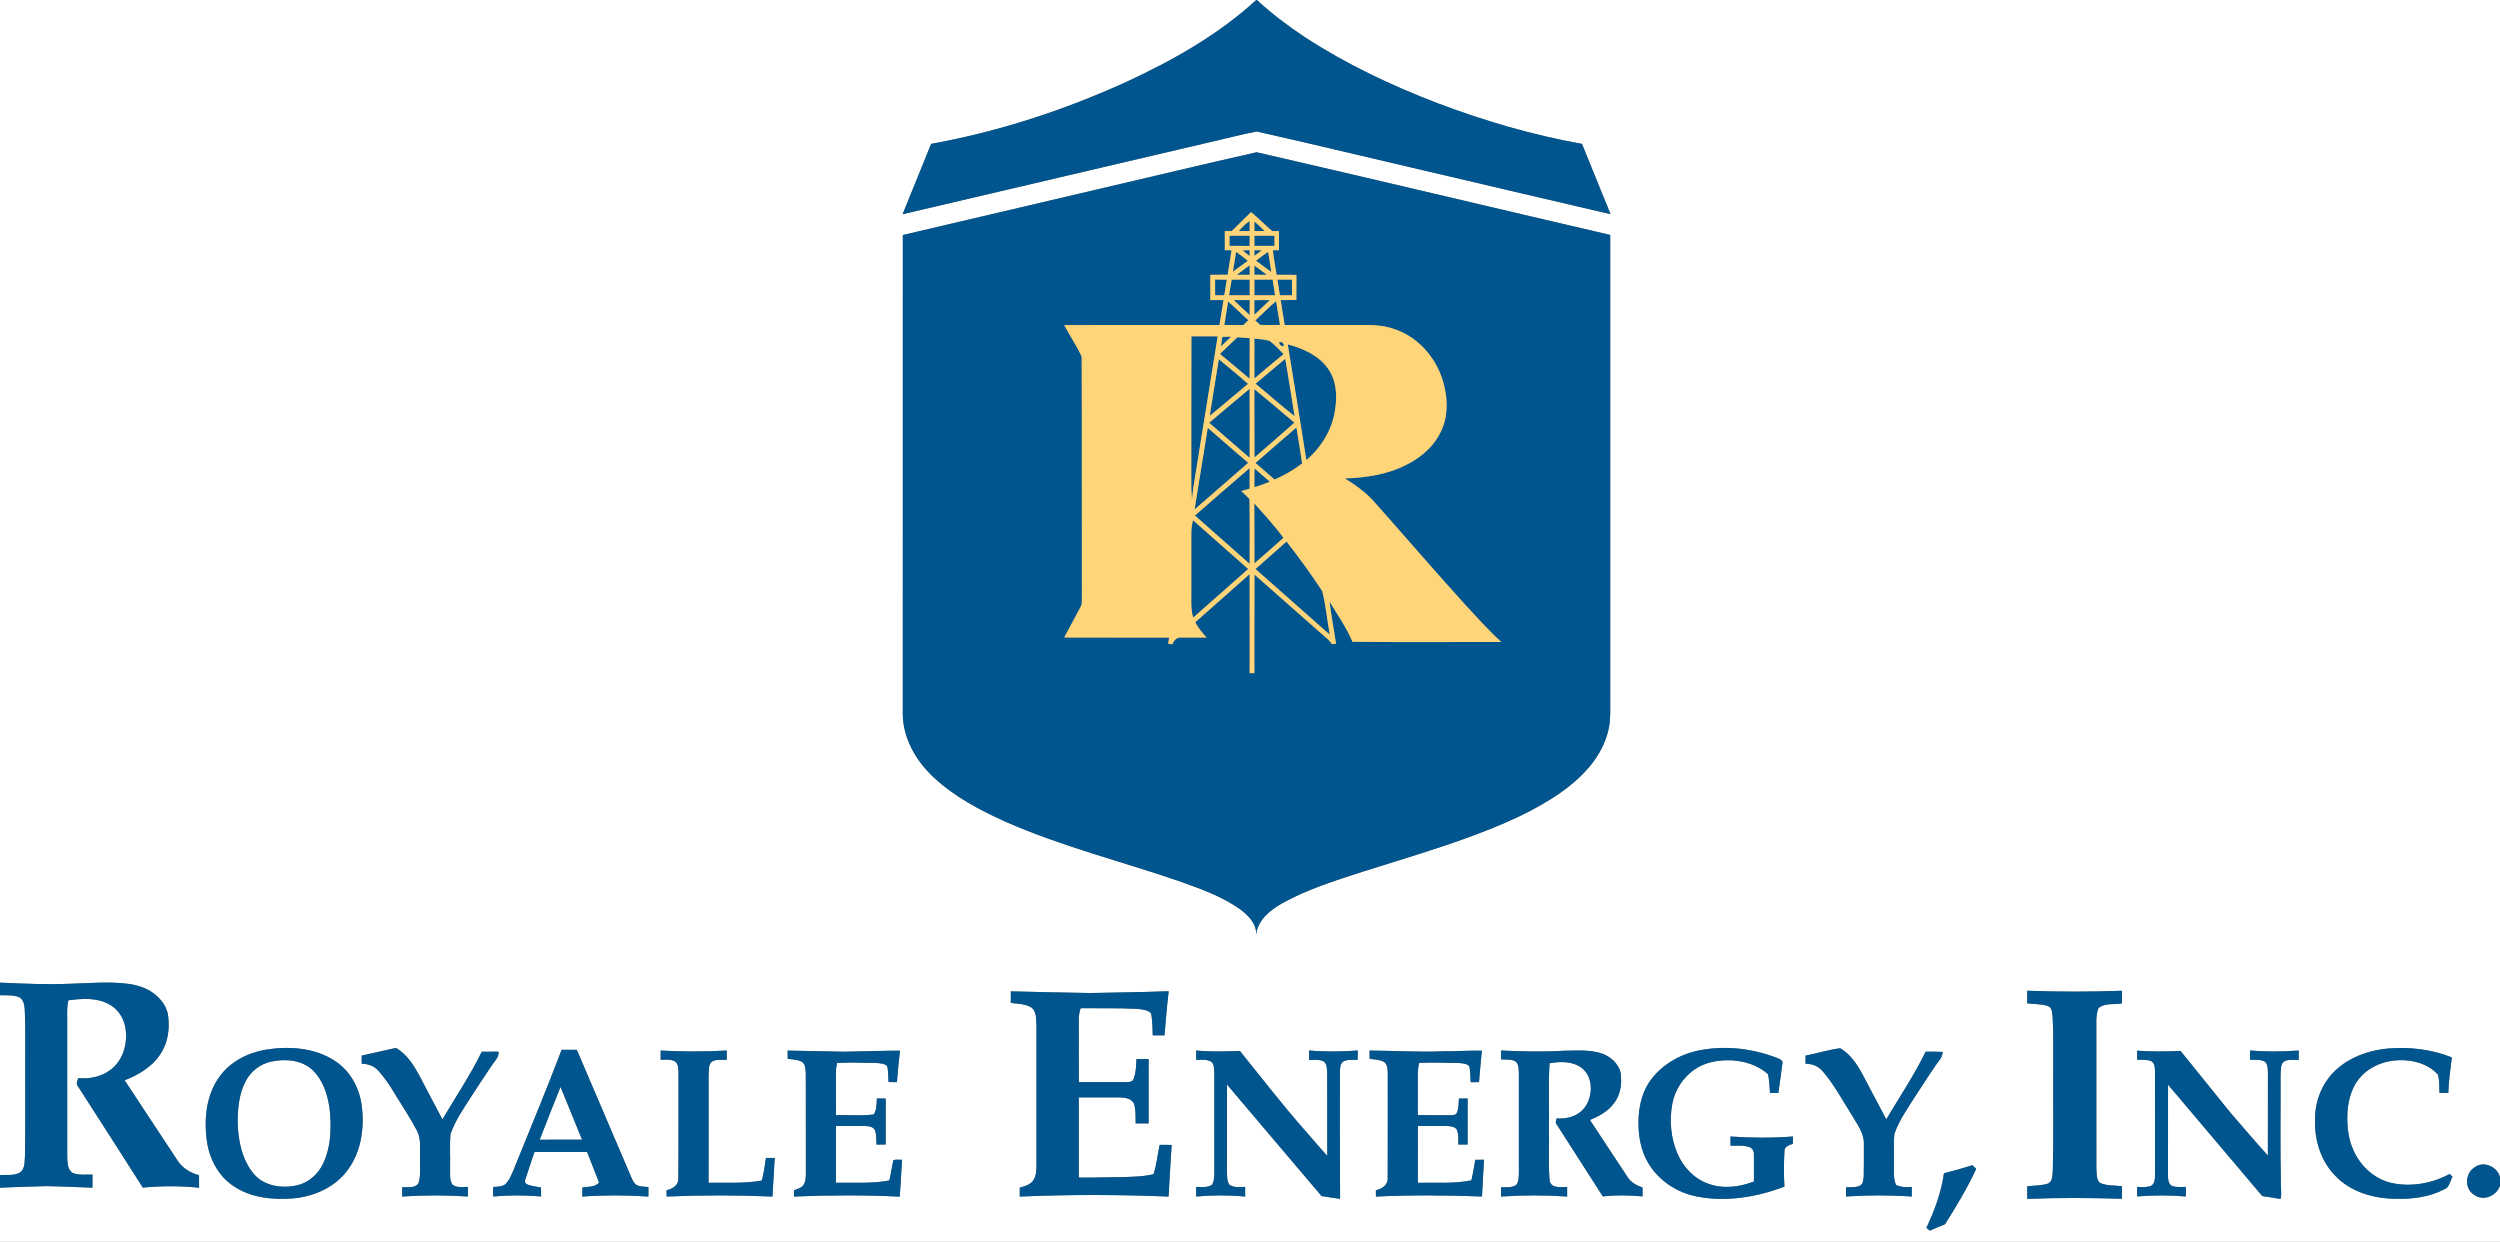 <?xml version="1.0" encoding="UTF-8" ?>
<!DOCTYPE svg PUBLIC "-//W3C//DTD SVG 1.1//EN" "http://www.w3.org/Graphics/SVG/1.1/DTD/svg11.dtd">
<svg width="1683pt" height="836pt" viewBox="0 0 1683 836" version="1.1" xmlns="http://www.w3.org/2000/svg">
<rect x="0" y="0" width="1683" height="836" fill="#808080" stroke="none"/>
<g id="#ffffffff">
<path fill="#ffffff" opacity="1.00" d=" M 0.00 0.00 L 845.70 0.00 C 820.11 23.48 789.48 40.68 758.13 55.21 C 716.25 74.25 672.14 88.65 626.84 96.86 C 620.43 112.63 613.99 128.40 607.64 144.20 C 676.13 128.20 744.60 112.09 813.08 96.03 C 824.07 93.60 834.97 90.60 846.03 88.52 C 880.45 96.20 914.75 104.59 949.13 112.54 C 994.17 123.08 1039.18 133.72 1084.22 144.19 C 1077.82 128.40 1071.43 112.61 1064.97 96.85 C 1031.70 90.93 999.15 81.36 967.57 69.40 C 936.43 57.45 906.06 43.11 878.11 24.80 C 866.84 17.36 856.07 9.14 846.11 0.00 L 1683.00 0.00 L 1683.00 792.53 C 1681.24 785.33 1671.93 781.23 1665.83 785.90 C 1659.42 789.89 1658.97 800.31 1665.57 804.33 C 1671.70 808.92 1680.78 805.15 1683.00 798.12 L 1683.00 836.00 L 0.00 836.00 L 0.00 799.55 C 10.34 799.18 20.67 798.67 31.01 798.50 C 41.43 798.62 51.83 799.22 62.24 799.55 C 62.25 796.61 62.26 793.68 62.25 790.75 C 57.91 790.59 53.33 791.35 49.19 789.73 C 45.32 787.71 45.49 782.76 45.26 779.00 C 45.23 748.01 45.27 717.01 45.24 686.01 C 45.20 681.80 45.06 677.55 45.99 673.41 C 55.22 672.19 65.36 671.38 73.74 676.28 C 80.47 679.89 84.45 687.39 84.78 694.90 C 85.56 704.35 82.08 714.55 74.27 720.30 C 68.15 724.95 60.20 726.43 52.67 725.81 C 52.15 727.64 50.92 729.75 52.57 731.42 C 67.08 754.12 81.72 776.75 96.16 799.51 C 108.76 798.26 121.42 798.29 134.02 799.58 C 134.01 796.76 134.00 793.95 133.99 791.15 C 128.26 789.68 122.92 786.37 119.60 781.41 C 107.70 763.36 95.81 745.29 83.90 727.24 C 93.87 723.44 103.61 717.40 109.02 707.92 C 113.24 700.78 114.21 692.17 113.19 684.06 C 112.52 677.74 108.33 672.38 103.38 668.68 C 98.37 664.94 92.22 663.11 86.10 662.29 C 73.09 660.64 59.99 661.94 46.95 662.27 C 31.30 662.95 15.64 662.18 0.00 661.51 L 0.00 0.00 M 738.94 127.44 C 695.22 137.70 651.49 147.95 607.78 158.22 C 607.72 265.82 607.75 373.43 607.76 481.03 C 608.01 497.41 616.85 512.42 628.60 523.35 C 642.53 536.36 659.59 545.39 676.85 553.15 C 714.37 569.69 754.27 579.70 792.99 592.90 C 807.67 598.18 822.76 603.32 835.49 612.59 C 840.66 616.61 846.12 622.17 845.59 629.27 C 846.73 619.36 855.01 612.68 863.13 608.11 C 880.04 598.66 898.64 592.90 916.98 586.94 C 941.23 579.24 965.68 572.10 989.57 563.33 C 1010.78 555.50 1031.86 546.62 1050.51 533.67 C 1064.47 523.86 1077.35 510.82 1082.09 493.99 C 1084.67 485.88 1083.90 477.30 1084.00 468.93 C 1084.00 365.34 1084.00 261.75 1084.00 158.17 C 1004.64 139.71 925.37 120.79 845.98 102.50 C 810.24 110.50 774.63 119.19 738.94 127.44 M 1364.75 666.96 C 1364.74 669.79 1364.74 672.61 1364.72 675.45 C 1369.47 676.11 1374.43 675.71 1379.00 677.39 C 1381.41 678.52 1381.48 681.59 1381.79 683.88 C 1382.51 695.25 1382.17 706.65 1382.25 718.04 C 1382.09 741.36 1382.60 764.69 1381.94 788.00 C 1381.60 790.99 1382.01 795.26 1378.74 796.77 C 1374.24 798.27 1369.39 798.03 1364.73 798.59 C 1364.73 801.42 1364.74 804.25 1364.76 807.09 C 1386.00 806.21 1407.27 806.40 1428.52 807.00 C 1428.49 804.18 1428.49 801.37 1428.51 798.56 C 1423.55 797.91 1418.25 798.46 1413.63 796.30 C 1411.15 794.00 1411.58 790.18 1411.27 787.10 C 1411.23 756.42 1411.27 725.74 1411.25 695.06 C 1411.43 689.59 1410.57 683.81 1412.73 678.64 C 1416.99 675.00 1423.34 676.49 1428.52 675.45 C 1428.50 672.61 1428.49 669.79 1428.48 666.97 C 1407.25 667.75 1385.97 667.76 1364.75 666.96 M 680.48 667.37 C 680.49 669.96 680.49 672.57 680.48 675.17 C 685.23 675.85 690.45 675.67 694.59 678.42 C 697.84 681.24 697.49 686.01 697.74 689.94 C 697.76 721.98 697.74 754.01 697.75 786.05 C 697.67 789.41 697.17 793.15 694.73 795.67 C 692.56 797.95 689.38 798.67 686.48 799.53 C 686.48 801.52 686.49 803.52 686.51 805.53 C 719.88 804.09 753.31 804.18 786.67 805.52 C 787.44 793.94 787.91 782.33 788.79 770.76 C 786.08 770.74 783.38 770.74 780.69 770.72 C 779.24 777.28 778.65 784.04 776.55 790.46 C 769.49 792.19 762.19 792.16 754.98 792.47 C 745.40 792.42 735.83 792.95 726.25 792.73 C 726.25 774.74 726.25 756.74 726.25 738.75 C 735.52 738.78 744.79 738.71 754.06 738.77 C 757.56 738.87 762.13 739.56 763.51 743.35 C 764.73 747.52 764.43 751.94 764.52 756.25 C 767.43 756.24 770.34 756.24 773.26 756.25 C 773.23 741.82 773.25 727.40 773.26 712.97 C 770.52 712.98 767.79 712.98 765.07 712.98 C 764.90 717.41 764.74 721.95 763.24 726.17 C 762.60 728.41 759.90 728.50 758.00 728.50 C 747.43 728.49 736.86 728.48 726.29 728.50 C 726.20 716.98 726.27 705.47 726.25 693.95 C 726.35 688.86 725.65 683.61 727.52 678.73 C 736.67 678.82 745.83 678.66 754.99 678.81 C 760.62 679.18 766.41 678.62 771.89 680.27 C 773.19 680.75 774.89 681.52 775.09 683.09 C 775.80 687.68 775.93 692.35 776.04 697.00 C 778.66 697.00 781.29 697.00 783.93 697.00 C 784.81 687.09 785.59 677.18 786.76 667.30 C 769.17 667.92 751.57 668.15 733.98 668.51 C 716.14 668.22 698.31 667.83 680.48 667.37 M 178.52 706.72 C 166.34 708.85 154.48 715.05 147.36 725.40 C 138.94 737.38 137.33 752.85 139.10 767.05 C 140.58 778.96 146.25 790.77 156.24 797.80 C 168.23 806.44 183.74 807.95 198.06 806.68 C 212.02 805.30 226.04 798.91 234.33 787.27 C 243.36 774.91 245.46 758.73 243.45 743.87 C 241.83 732.15 235.65 720.85 225.62 714.31 C 211.89 705.22 194.37 704.06 178.52 706.72 M 243.47 710.64 C 243.48 712.45 243.49 714.27 243.51 716.10 C 247.55 716.18 251.71 717.48 254.48 720.57 C 258.63 725.18 262.21 730.29 265.36 735.63 C 270.52 744.16 276.13 752.43 280.75 761.26 C 283.75 767.06 282.50 773.74 282.75 779.99 C 282.49 785.52 283.52 791.29 281.69 796.63 C 279.31 800.13 274.36 798.98 270.75 799.27 C 270.75 801.34 270.75 803.41 270.74 805.50 C 285.48 804.49 300.27 804.51 315.01 805.49 C 315.00 803.32 314.99 801.16 314.99 799.01 C 311.51 799.05 307.41 799.80 304.51 797.42 C 302.39 794.05 303.16 789.81 302.99 786.04 C 303.21 778.45 302.58 770.82 303.32 763.27 C 306.44 754.46 311.80 746.68 316.81 738.86 C 321.59 731.60 326.23 724.25 331.16 717.10 C 333.01 714.24 336.05 711.72 335.61 707.98 C 331.84 707.98 328.08 707.98 324.32 708.03 C 316.61 723.84 306.75 738.45 297.83 753.58 C 292.75 744.11 287.84 734.55 282.83 725.05 C 279.33 718.57 275.50 711.99 269.53 707.46 C 268.22 706.59 266.89 705.01 265.14 705.77 C 257.91 707.34 250.71 709.07 243.47 710.64 M 1146.04 706.73 C 1132.46 708.91 1119.40 715.94 1111.21 727.15 C 1104.53 736.28 1102.62 747.99 1103.08 759.06 C 1103.47 768.39 1105.81 777.86 1111.27 785.56 C 1118.44 795.98 1129.95 803.05 1142.29 805.49 C 1162.07 809.37 1182.59 805.91 1201.28 798.87 C 1200.81 790.89 1200.86 782.87 1201.29 774.89 C 1201.16 771.77 1204.59 770.81 1206.97 770.07 C 1206.98 768.39 1206.99 766.73 1207.03 765.08 C 1193.02 766.17 1178.99 766.10 1164.98 765.10 C 1164.97 767.14 1164.97 769.19 1164.99 771.26 C 1169.25 771.33 1173.69 770.81 1177.80 772.26 C 1179.73 772.97 1180.83 774.94 1180.72 776.97 C 1180.80 783.12 1180.73 789.27 1180.72 795.42 C 1171.01 799.14 1160.00 800.56 1150.05 796.89 C 1140.56 793.66 1133.22 785.78 1129.31 776.71 C 1124.78 766.19 1123.69 754.28 1125.80 743.06 C 1127.47 733.97 1132.83 725.64 1140.34 720.28 C 1147.41 715.16 1156.42 713.56 1164.99 713.75 C 1174.07 714.20 1183.41 716.93 1190.25 723.17 C 1191.13 727.31 1191.30 731.55 1191.54 735.77 C 1193.41 735.75 1195.29 735.74 1197.19 735.75 C 1198.10 729.17 1199.09 722.60 1199.90 716.01 C 1200.43 714.34 1198.81 713.26 1197.54 712.72 C 1181.33 706.16 1163.34 703.75 1146.04 706.73 M 1215.48 710.65 C 1215.48 712.46 1215.49 714.28 1215.52 716.11 C 1219.81 716.10 1224.14 717.73 1226.94 721.07 C 1234.86 730.12 1240.34 740.91 1246.85 750.95 C 1250.21 756.91 1254.93 762.79 1254.76 770.00 C 1254.71 777.26 1254.85 784.52 1254.67 791.78 C 1254.42 794.05 1254.40 796.93 1252.14 798.20 C 1249.22 799.57 1245.87 799.16 1242.75 799.27 C 1242.74 801.33 1242.73 803.39 1242.74 805.47 C 1257.48 804.53 1272.27 804.46 1287.02 805.51 C 1286.99 803.33 1286.99 801.17 1286.99 799.02 C 1283.41 799.27 1279.63 799.39 1276.37 797.65 C 1274.15 792.39 1275.25 786.56 1275.00 781.03 C 1275.20 775.03 1274.54 768.98 1275.39 763.03 C 1278.62 754.05 1284.16 746.17 1289.26 738.17 C 1293.89 731.15 1298.37 724.03 1303.15 717.11 C 1305.02 714.30 1307.86 711.80 1307.75 708.15 C 1303.94 707.91 1300.13 707.98 1296.34 708.01 C 1288.63 723.81 1278.80 738.44 1269.84 753.55 C 1264.27 743.28 1259.04 732.84 1253.48 722.57 C 1249.84 716.04 1245.45 709.50 1238.84 705.67 C 1230.98 706.73 1223.28 709.08 1215.48 710.65 M 1567.68 725.60 C 1561.24 733.93 1558.16 744.57 1558.47 755.04 C 1558.27 768.15 1562.61 781.67 1571.80 791.22 C 1582.22 802.45 1598.04 806.95 1612.98 807.02 C 1624.11 807.33 1635.60 805.83 1645.58 800.60 C 1649.04 799.28 1649.35 795.05 1651.03 792.21 C 1650.56 791.73 1649.62 790.78 1649.15 790.30 C 1637.25 796.71 1623.06 799.32 1609.78 796.32 C 1598.46 793.72 1589.12 785.05 1584.43 774.59 C 1580.33 765.68 1579.64 755.60 1580.54 745.95 C 1581.52 737.99 1584.19 729.85 1590.01 724.09 C 1597.92 715.94 1609.88 712.68 1620.99 713.97 C 1628.55 714.70 1636.26 717.71 1641.32 723.57 C 1642.24 727.55 1642.13 731.70 1642.29 735.77 C 1644.24 735.75 1646.20 735.74 1648.19 735.73 C 1648.45 727.72 1649.57 719.77 1650.57 711.83 C 1636.85 706.35 1621.72 704.59 1607.05 705.92 C 1592.18 707.39 1577.03 713.52 1567.68 725.60 M 378.08 706.73 C 367.73 734.16 356.35 761.19 345.40 788.38 C 343.93 791.72 342.51 795.36 339.57 797.69 C 337.24 798.91 334.54 798.90 331.99 799.11 C 331.99 801.23 331.99 803.35 331.99 805.48 C 342.73 804.49 353.52 804.56 364.27 805.43 C 364.25 803.41 364.23 801.39 364.22 799.39 C 361.25 798.88 358.23 798.57 355.38 797.55 C 354.15 797.08 352.73 795.82 353.52 794.41 C 355.52 788.08 357.72 781.81 359.81 775.50 C 371.62 775.50 383.43 775.50 395.24 775.50 C 397.92 782.36 400.62 789.22 403.30 796.09 C 400.55 799.36 395.88 798.77 392.08 799.41 C 392.03 801.44 392.00 803.47 391.99 805.52 C 406.80 804.47 421.68 804.50 436.50 805.51 C 436.50 803.37 436.50 801.24 436.51 799.11 C 433.78 798.83 430.84 799.03 428.37 797.67 C 426.76 796.50 425.91 794.63 425.12 792.88 C 412.91 764.14 400.59 735.44 388.31 706.72 C 384.90 706.75 381.49 706.75 378.08 706.73 M 530.24 707.27 C 530.24 709.10 530.25 710.95 530.26 712.80 C 533.34 713.19 536.56 713.28 539.44 714.58 C 542.49 716.16 542.22 720.07 542.47 723.00 C 542.55 745.34 542.46 767.67 542.51 790.01 C 542.40 792.84 542.52 796.18 540.36 798.35 C 538.83 800.01 536.49 800.46 534.47 801.26 C 534.48 802.66 534.50 804.08 534.53 805.51 C 558.22 804.50 581.97 804.44 605.66 805.57 C 606.41 797.31 606.64 789.01 607.26 780.74 C 605.34 780.93 603.09 780.27 601.38 781.13 C 600.37 785.63 599.84 790.23 598.67 794.70 C 586.84 796.95 574.71 796.02 562.74 796.24 C 562.76 783.50 562.78 770.75 562.73 758.01 C 569.17 758.02 575.60 757.96 582.03 758.01 C 584.60 758.10 588.04 758.33 589.16 761.12 C 590.07 764.16 589.86 767.40 590.07 770.55 C 592.13 770.51 594.19 770.49 596.26 770.47 C 596.24 760.15 596.25 749.84 596.26 739.53 C 594.27 739.50 592.30 739.48 590.32 739.47 C 590.02 743.06 590.38 747.18 588.15 750.24 C 579.80 751.42 571.20 750.42 562.76 750.74 C 562.75 741.16 562.77 731.58 562.74 722.00 C 562.68 719.81 563.10 717.65 563.54 715.53 C 568.39 715.59 573.23 715.03 578.07 715.41 C 583.39 715.74 588.78 715.05 594.05 716.10 C 595.37 716.42 597.12 716.88 597.45 718.44 C 598.03 721.74 597.94 725.12 598.15 728.46 C 600.03 728.47 601.91 728.48 603.80 728.48 C 604.44 721.41 604.99 714.33 605.85 707.29 C 593.24 707.33 580.64 707.87 568.03 708.02 C 555.43 707.85 542.84 707.37 530.24 707.27 M 805.25 707.19 C 805.24 709.29 805.24 711.39 805.25 713.50 C 808.59 713.60 812.26 712.95 815.32 714.68 C 817.53 716.38 817.24 719.53 817.48 722.03 C 817.52 744.67 817.49 767.31 817.50 789.95 C 817.31 792.56 817.50 795.54 815.75 797.70 C 812.63 799.65 808.72 799.12 805.23 799.01 C 805.24 801.16 805.24 803.32 805.27 805.49 C 816.24 804.51 827.28 804.47 838.25 805.53 C 838.23 803.34 838.23 801.17 838.24 799.00 C 834.70 799.12 830.64 799.70 827.57 797.53 C 825.92 795.02 826.11 791.86 825.99 789.00 C 826.02 769.36 825.99 749.72 826.01 730.09 C 847.29 755.07 868.37 780.23 889.69 805.19 C 893.84 805.80 897.97 806.54 902.14 807.04 C 901.94 778.72 902.00 750.37 902.00 722.03 C 902.13 719.43 901.94 716.07 904.47 714.49 C 907.38 713.02 910.77 713.60 913.92 713.53 C 913.97 711.42 913.99 709.30 914.05 707.21 C 903.13 707.99 892.19 708.16 881.28 707.18 C 881.25 709.27 881.24 711.37 881.24 713.49 C 884.58 713.62 888.26 712.94 891.31 714.68 C 893.67 716.73 893.21 720.17 893.47 722.99 C 893.53 741.38 893.46 759.77 893.51 778.17 C 888.81 772.96 884.27 767.61 879.67 762.33 C 863.96 744.64 849.56 725.86 834.69 707.49 C 824.87 707.85 815.05 708.18 805.25 707.19 M 971.01 707.75 C 954.66 708.43 938.31 707.30 921.96 707.25 C 921.96 709.09 922.00 710.96 922.03 712.82 C 925.15 713.18 928.46 713.25 931.34 714.67 C 934.32 716.28 934.12 720.07 934.25 722.98 C 934.21 746.32 934.32 769.67 934.20 793.02 C 934.50 797.65 930.31 800.47 926.25 801.24 C 926.24 802.66 926.24 804.09 926.25 805.54 C 950.05 804.40 973.89 804.59 997.69 805.48 C 997.99 797.22 998.64 788.99 999.06 780.74 C 997.09 780.74 995.14 780.75 993.19 780.77 C 992.38 785.40 991.62 790.05 990.52 794.62 C 978.69 797.04 966.50 795.98 954.51 796.25 C 954.50 783.50 954.49 770.76 954.52 758.02 C 961.01 758.01 967.51 757.96 974.02 758.01 C 976.33 758.12 979.11 758.34 980.67 760.32 C 982.09 763.51 981.67 767.11 981.75 770.51 C 983.83 770.49 985.91 770.49 988.01 770.49 C 988.00 760.15 987.98 749.82 988.02 739.48 C 986.05 739.49 984.10 739.51 982.15 739.55 C 981.90 742.93 982.10 746.56 980.49 749.66 C 979.41 750.99 977.52 750.63 976.04 750.77 C 968.85 750.71 961.66 750.83 954.47 750.68 C 954.54 743.78 954.48 736.89 954.50 729.99 C 954.56 725.16 954.09 720.25 955.40 715.53 C 964.31 715.16 973.21 715.45 982.13 715.60 C 984.54 715.92 987.51 715.84 989.20 717.88 C 989.88 721.37 989.81 724.97 990.08 728.52 C 991.93 728.50 993.79 728.50 995.66 728.51 C 996.23 721.43 996.89 714.36 997.60 707.30 C 988.73 707.15 979.88 707.83 971.01 707.75 M 1010.50 707.21 C 1010.48 709.19 1010.49 711.19 1010.50 713.19 C 1013.56 713.32 1016.79 713.05 1019.72 714.21 C 1022.40 715.73 1022.36 719.25 1022.50 721.95 C 1022.50 744.63 1022.49 767.30 1022.51 789.98 C 1022.36 792.56 1022.51 795.53 1020.77 797.66 C 1017.77 799.76 1013.91 799.13 1010.49 799.29 C 1010.48 801.35 1010.49 803.43 1010.52 805.51 C 1025.33 804.48 1040.20 804.50 1055.01 805.50 C 1055.00 803.33 1055.00 801.17 1055.00 799.02 C 1050.95 799.11 1044.17 800.24 1043.21 794.82 C 1042.21 783.27 1043.02 771.63 1042.75 760.04 C 1043.00 745.29 1042.25 730.50 1043.16 715.78 C 1050.47 714.49 1058.75 714.32 1064.95 719.02 C 1072.29 724.92 1072.44 736.37 1067.87 744.02 C 1063.90 750.82 1055.50 753.65 1047.96 752.91 C 1047.63 754.25 1046.78 755.77 1047.97 756.97 C 1058.31 773.14 1068.66 789.30 1079.03 805.45 C 1087.91 804.42 1096.89 804.56 1105.78 805.43 C 1105.75 803.42 1105.75 801.42 1105.76 799.43 C 1101.80 798.11 1097.90 795.98 1095.65 792.34 C 1087.15 779.59 1078.80 766.74 1070.33 753.97 C 1076.29 751.56 1082.21 748.34 1086.19 743.14 C 1090.25 738.07 1091.83 731.44 1091.25 725.03 C 1091.35 717.97 1085.72 712.27 1079.57 709.68 C 1071.10 706.35 1061.81 707.31 1052.92 707.35 C 1038.78 708.28 1024.64 707.82 1010.50 707.21 M 1438.68 707.31 C 1438.70 709.35 1438.73 711.41 1438.77 713.47 C 1441.79 713.55 1444.95 713.17 1447.87 714.22 C 1450.49 715.25 1450.63 718.54 1450.75 720.96 C 1450.76 744.32 1450.74 767.68 1450.76 791.03 C 1450.73 793.74 1450.56 797.40 1447.57 798.54 C 1444.70 799.35 1441.67 799.16 1438.74 799.01 C 1438.73 801.15 1438.72 803.30 1438.74 805.45 C 1449.65 804.53 1460.61 804.52 1471.52 805.47 C 1471.49 803.30 1471.49 801.15 1471.49 799.00 C 1468.30 799.15 1464.92 799.50 1461.92 798.21 C 1459.84 796.90 1459.52 794.24 1459.50 792.01 C 1459.53 771.41 1459.50 750.81 1459.52 730.21 C 1480.65 755.20 1501.78 780.19 1522.94 805.16 C 1527.03 805.82 1531.15 806.41 1535.25 807.16 C 1536.07 804.49 1535.53 801.70 1535.54 798.98 C 1534.94 773.97 1535.37 748.93 1535.27 723.91 C 1535.58 720.80 1534.90 716.88 1537.52 714.62 C 1540.53 712.90 1544.17 713.67 1547.49 713.49 C 1547.48 711.39 1547.48 709.30 1547.50 707.21 C 1536.59 708.00 1525.65 708.13 1514.75 707.20 C 1514.72 709.27 1514.73 711.36 1514.75 713.46 C 1518.14 713.63 1521.99 712.91 1525.00 714.93 C 1526.69 716.82 1526.66 719.57 1526.76 721.97 C 1526.74 740.61 1526.78 759.26 1526.73 777.90 C 1518.18 768.55 1510.05 758.83 1501.71 749.30 C 1490.40 735.39 1479.20 721.40 1467.93 707.46 C 1458.17 707.97 1448.42 708.00 1438.68 707.31 M 444.75 707.22 C 444.74 709.28 444.75 711.35 444.75 713.43 C 447.96 713.41 451.50 712.93 454.44 714.57 C 456.75 716.25 456.63 719.44 456.76 722.01 C 456.68 745.90 456.89 769.81 456.65 793.71 C 456.69 798.14 452.49 800.41 448.73 801.28 C 448.73 802.68 448.74 804.09 448.76 805.51 C 472.50 804.49 496.28 804.48 520.02 805.53 C 520.60 796.86 520.96 788.17 521.54 779.51 C 519.57 779.49 517.62 779.49 515.66 779.50 C 514.85 784.61 514.25 789.77 512.83 794.75 C 501.02 796.88 488.95 796.05 477.02 796.24 C 477.00 772.17 476.98 748.09 477.03 724.01 C 477.30 720.95 476.71 717.30 478.97 714.85 C 481.98 712.85 485.83 713.66 489.25 713.49 C 489.25 711.39 489.25 709.30 489.27 707.21 C 474.43 708.06 459.59 708.06 444.75 707.22 M 1308.66 789.82 C 1306.90 802.67 1302.34 814.95 1296.83 826.62 C 1297.42 827.09 1298.61 828.01 1299.20 828.47 C 1302.55 827.00 1305.92 825.55 1309.32 824.19 C 1317.00 812.12 1324.39 799.82 1330.40 786.82 C 1329.49 786.00 1328.60 785.19 1327.72 784.38 C 1321.45 786.48 1315.07 788.23 1308.66 789.82 Z" />
<path fill="#ffffff" opacity="1.00" d=" M 0.00 669.98 C 4.25 670.08 8.70 669.70 12.76 671.26 C 15.97 672.79 16.51 676.74 16.68 679.91 C 17.28 692.25 16.89 704.62 17.00 716.97 C 16.89 737.30 17.23 757.65 16.81 777.98 C 16.51 781.82 17.01 786.80 13.46 789.35 C 9.37 791.59 4.48 790.84 0.00 791.02 L 0.00 669.98 Z" />
<path fill="#ffffff" opacity="1.00" d=" M 182.47 714.69 C 192.01 712.60 203.19 713.47 210.58 720.50 C 218.34 728.22 221.39 739.37 222.26 750.00 C 223.01 761.25 222.52 773.08 217.49 783.39 C 214.13 790.48 207.71 796.26 199.95 797.96 C 189.86 800.27 177.77 798.54 170.81 790.22 C 162.91 780.74 160.36 767.99 160.00 755.95 C 159.99 746.29 160.88 736.20 165.54 727.55 C 169.00 721.08 175.28 716.22 182.47 714.69 Z" />
<path fill="#ffffff" opacity="1.00" d=" M 363.33 767.25 C 367.96 755.39 372.54 743.50 377.34 731.70 C 382.18 743.54 387.00 755.39 391.85 767.23 C 382.34 767.27 372.84 767.22 363.33 767.25 Z" />
</g>
<g id="#00558eff">
<path fill="#00558e" opacity="1.00" d=" M 845.70 0.00 L 846.11 0.00 C 856.07 9.14 866.84 17.36 878.11 24.80 C 906.06 43.11 936.43 57.45 967.57 69.40 C 999.15 81.36 1031.70 90.93 1064.97 96.85 C 1071.43 112.61 1077.82 128.40 1084.22 144.19 C 1039.18 133.72 994.17 123.08 949.13 112.54 C 914.75 104.59 880.45 96.20 846.03 88.52 C 834.97 90.60 824.07 93.60 813.08 96.03 C 744.60 112.09 676.13 128.20 607.64 144.20 C 613.99 128.40 620.43 112.63 626.84 96.86 C 672.14 88.65 716.25 74.25 758.13 55.21 C 789.48 40.68 820.11 23.48 845.70 0.00 Z" />
<path fill="#00558e" opacity="1.00" d=" M 738.94 127.44 C 774.63 119.19 810.24 110.50 845.98 102.50 C 925.37 120.79 1004.64 139.71 1084.00 158.17 C 1084.00 261.75 1084.00 365.34 1084.00 468.93 C 1083.90 477.30 1084.67 485.88 1082.09 493.99 C 1077.35 510.82 1064.47 523.86 1050.51 533.67 C 1031.86 546.62 1010.78 555.50 989.57 563.33 C 965.68 572.10 941.23 579.24 916.98 586.94 C 898.64 592.90 880.04 598.66 863.13 608.11 C 855.01 612.68 846.73 619.36 845.59 629.27 C 846.12 622.17 840.66 616.61 835.49 612.59 C 822.76 603.32 807.67 598.18 792.99 592.90 C 754.27 579.70 714.37 569.69 676.85 553.15 C 659.59 545.39 642.53 536.36 628.60 523.35 C 616.85 512.42 608.01 497.41 607.76 481.03 C 607.75 373.43 607.72 265.82 607.78 158.22 C 651.49 147.95 695.22 137.70 738.94 127.44 M 842.22 142.79 C 837.94 147.07 833.50 151.19 829.26 155.51 C 827.68 155.54 826.09 155.55 824.54 155.58 C 824.56 159.87 824.53 164.17 824.55 168.46 C 826.03 168.45 827.53 168.44 829.04 168.43 C 828.34 173.95 827.22 179.41 826.51 184.94 C 822.59 185.03 818.68 185.00 814.77 185.02 C 814.78 190.68 814.79 196.34 814.77 202.00 C 817.74 202.01 820.72 202.00 823.70 201.99 C 822.75 207.58 821.92 213.20 820.96 218.79 C 786.11 218.81 751.27 218.73 716.43 218.83 C 720.20 225.96 724.74 232.69 728.18 239.97 C 728.47 294.30 728.18 348.65 728.32 402.98 C 728.23 404.80 728.52 406.79 727.52 408.42 C 723.78 415.31 720.13 422.25 716.43 429.16 C 739.98 429.28 763.53 429.18 787.07 429.21 C 786.84 430.58 786.62 431.96 786.40 433.34 C 787.33 433.48 788.26 433.62 789.21 433.77 C 790.11 431.43 792.14 428.90 794.93 429.20 C 800.72 429.15 806.51 429.28 812.31 429.19 C 809.33 426.09 806.68 422.67 804.64 418.88 C 816.82 408.06 829.05 397.28 841.26 386.49 C 841.34 408.71 841.30 430.92 841.28 453.14 C 842.07 453.15 843.65 453.18 844.44 453.20 C 844.50 431.06 844.38 408.92 844.50 386.79 C 860.08 400.45 875.54 414.23 891.11 427.91 C 893.07 429.64 895.29 431.21 896.53 433.60 C 897.25 433.55 898.69 433.45 899.41 433.39 C 898.03 423.88 896.13 414.44 895.04 404.89 C 900.30 413.86 906.50 422.38 910.46 432.05 C 943.87 432.41 977.30 432.15 1010.72 432.18 C 1001.91 424.36 994.20 415.42 986.15 406.85 C 965.72 384.27 945.86 361.19 925.64 338.43 C 919.96 331.80 912.79 326.67 905.43 322.08 C 919.64 321.61 934.14 319.45 946.91 312.85 C 957.50 307.63 966.85 299.05 971.17 287.88 C 975.14 277.85 974.36 266.58 971.36 256.42 C 967.02 242.07 956.77 229.33 942.94 223.21 C 936.10 220.06 928.54 218.77 921.04 218.79 C 902.30 218.77 883.56 218.81 864.82 218.77 C 863.95 213.18 863.04 207.60 862.15 202.01 C 865.67 202.01 869.19 202.01 872.72 201.95 C 872.70 196.32 872.68 190.68 872.75 185.05 C 868.30 184.96 863.85 185.02 859.41 184.98 C 858.60 179.45 857.40 173.98 856.92 168.41 C 858.27 168.43 859.64 168.45 861.01 168.48 C 860.99 164.16 861.02 159.85 860.99 155.54 C 859.44 155.54 857.91 155.55 856.39 155.56 C 851.56 151.41 847.12 146.84 842.22 142.79 Z" />
<path fill="#00558e" opacity="1.00" d=" M 833.90 155.56 C 836.18 153.12 838.37 150.53 841.30 148.83 C 841.31 151.07 841.30 153.31 841.29 155.54 C 838.82 155.55 836.36 155.56 833.90 155.56 Z" />
<path fill="#00558e" opacity="1.00" d=" M 844.44 149.08 C 846.82 151.13 849.17 153.22 851.35 155.50 C 849.05 155.54 846.76 155.55 844.47 155.54 C 844.45 153.39 844.45 151.23 844.44 149.08 Z" />
<path fill="#00558e" opacity="1.00" d=" M 827.72 158.71 C 832.24 158.71 836.77 158.71 841.30 158.70 C 841.29 160.98 841.28 163.26 841.29 165.55 C 836.75 165.56 832.22 165.57 827.69 165.52 C 827.69 163.25 827.70 160.98 827.72 158.71 Z" />
<path fill="#00558e" opacity="1.00" d=" M 844.47 158.70 C 848.97 158.68 853.48 158.70 858.00 158.72 C 857.99 160.98 858.00 163.25 858.01 165.52 C 853.49 165.58 848.98 165.55 844.46 165.53 C 844.45 163.25 844.46 160.97 844.47 158.70 Z" />
<path fill="#00558e" opacity="1.00" d=" M 836.49 168.53 C 838.08 168.48 839.70 168.45 841.31 168.42 C 841.28 169.73 841.26 171.04 841.25 172.36 C 839.62 171.12 838.02 169.86 836.49 168.53 Z" />
<path fill="#00558e" opacity="1.00" d=" M 844.44 168.43 C 846.09 168.45 847.74 168.47 849.41 168.51 C 847.80 169.80 846.14 171.02 844.46 172.20 C 844.44 170.94 844.44 169.69 844.44 168.43 Z" />
<path fill="#00558e" opacity="1.00" d=" M 832.13 169.54 C 834.84 171.46 837.52 173.44 840.05 175.59 C 836.65 177.98 833.32 180.46 829.99 182.94 C 830.67 178.47 831.41 174.01 832.13 169.54 Z" />
<path fill="#00558e" opacity="1.00" d=" M 845.53 175.55 C 848.20 173.45 850.92 171.43 853.72 169.50 C 854.41 174.04 855.21 178.56 855.84 183.11 C 852.39 180.60 848.95 178.09 845.53 175.55 Z" />
<path fill="#00558e" opacity="1.00" d=" M 832.63 184.97 C 835.52 182.85 838.37 180.70 841.27 178.59 C 841.28 180.73 841.29 182.87 841.31 185.01 C 838.41 185.01 835.52 185.00 832.63 184.97 Z" />
<path fill="#00558e" opacity="1.00" d=" M 844.48 178.78 C 847.33 180.78 850.10 182.88 852.86 185.01 C 850.04 185.02 847.23 185.00 844.42 184.95 C 844.43 182.89 844.45 180.84 844.48 178.78 Z" />
<path fill="#00558e" opacity="1.00" d=" M 818.00 188.19 C 820.63 188.19 823.27 188.21 825.91 188.28 C 825.38 191.79 824.79 195.30 824.19 198.80 C 822.12 198.79 820.07 198.78 818.02 198.77 C 817.98 195.24 817.98 191.71 818.00 188.19 Z" />
<path fill="#00558e" opacity="1.00" d=" M 829.18 188.21 C 833.21 188.21 837.25 188.22 841.30 188.23 C 841.29 191.74 841.29 195.25 841.31 198.76 C 836.67 198.80 832.04 198.78 827.41 198.76 C 827.97 195.24 828.51 191.71 829.18 188.21 Z" />
<path fill="#00558e" opacity="1.00" d=" M 844.45 188.23 C 848.54 188.20 852.62 188.21 856.72 188.22 C 857.31 191.71 857.89 195.22 858.37 198.74 C 853.73 198.80 849.10 198.77 844.47 198.79 C 844.45 195.27 844.46 191.75 844.45 188.23 Z" />
<path fill="#00558e" opacity="1.00" d=" M 859.96 188.21 C 863.22 188.20 866.48 188.19 869.75 188.22 C 869.79 191.74 869.81 195.25 869.78 198.76 C 867.06 198.78 864.34 198.78 861.63 198.79 C 861.03 195.27 860.45 191.75 859.96 188.21 Z" />
<path fill="#00558e" opacity="1.00" d=" M 830.51 202.00 C 834.10 202.01 837.70 202.00 841.30 201.98 C 841.29 205.37 841.29 208.75 841.29 212.14 C 837.74 208.71 834.15 205.33 830.51 202.00 Z" />
<path fill="#00558e" opacity="1.00" d=" M 844.43 202.05 C 847.92 201.99 851.42 201.98 854.93 201.98 C 851.40 205.27 847.90 208.58 844.44 211.93 C 844.46 208.64 844.46 205.34 844.43 202.05 Z" />
<path fill="#00558e" opacity="1.00" d=" M 826.74 203.02 C 831.51 206.95 835.73 211.49 840.40 215.56 C 839.27 216.65 838.14 217.73 837.03 218.82 C 832.75 218.76 828.48 218.78 824.21 218.80 C 825.01 213.53 825.90 208.28 826.74 203.02 Z" />
<path fill="#00558e" opacity="1.00" d=" M 845.05 215.76 C 849.73 211.42 854.12 206.76 859.08 202.74 C 859.91 208.07 860.76 213.41 861.69 218.73 C 857.25 218.81 852.82 218.81 848.39 218.75 C 847.28 217.75 846.15 216.75 845.05 215.76 Z" />
<path fill="#00558e" opacity="1.00" d=" M 802.05 226.44 C 807.95 226.46 813.84 226.46 819.74 226.42 C 815.65 252.12 811.51 277.81 807.33 303.49 C 805.74 314.39 803.48 325.21 802.47 336.19 C 802.11 332.82 801.94 329.44 801.98 326.05 C 802.06 292.85 801.91 259.64 802.05 226.44 Z" />
<path fill="#00558e" opacity="1.00" d=" M 822.91 226.72 C 824.86 226.71 826.81 226.70 828.77 226.70 C 826.46 228.85 824.15 231.02 821.90 233.25 C 822.21 231.06 822.56 228.89 822.91 226.72 Z" />
<path fill="#00558e" opacity="1.00" d=" M 821.28 238.25 C 825.12 234.43 829.16 230.80 833.06 227.04 C 835.81 227.20 838.56 227.39 841.32 227.65 C 841.26 236.76 841.36 245.87 841.25 254.98 C 834.58 249.41 827.99 243.77 821.28 238.25 Z" />
<path fill="#00558e" opacity="1.00" d=" M 844.43 227.96 C 847.82 228.40 851.34 228.39 854.62 229.46 C 858.11 232.03 861.12 235.24 864.12 238.38 C 857.47 243.74 851.00 249.32 844.46 254.81 C 844.44 245.86 844.47 236.91 844.43 227.96 Z" />
<path fill="#00558e" opacity="1.00" d=" M 861.25 230.26 C 862.69 229.73 864.87 231.47 864.06 233.02 C 862.70 233.59 860.82 231.56 861.25 230.26 Z" />
<path fill="#00558e" opacity="1.00" d=" M 866.91 231.82 C 877.09 234.53 887.55 239.15 893.88 247.97 C 899.51 255.71 900.32 265.88 898.87 275.08 C 897.21 288.62 889.74 301.00 879.42 309.75 C 875.39 283.75 871.14 257.79 866.91 231.82 Z" />
<path fill="#00558e" opacity="1.00" d=" M 820.50 241.81 C 827.11 247.28 833.76 252.72 840.18 258.42 C 831.52 265.52 823.10 272.90 814.38 279.93 C 816.37 267.22 818.41 254.51 820.50 241.81 Z" />
<path fill="#00558e" opacity="1.00" d=" M 845.21 258.33 C 851.89 252.74 858.53 247.09 865.26 241.56 C 867.50 254.41 869.42 267.31 871.52 280.19 C 862.53 273.17 854.04 265.54 845.21 258.33 Z" />
<path fill="#00558e" opacity="1.00" d=" M 814.02 284.62 C 823.05 276.94 832.09 269.27 841.25 261.73 C 841.34 277.22 841.33 292.72 841.26 308.21 C 832.13 300.41 823.11 292.47 814.02 284.62 Z" />
<path fill="#00558e" opacity="1.00" d=" M 844.42 261.95 C 853.54 269.33 862.43 277.00 871.41 284.55 C 862.54 292.48 853.45 300.16 844.50 308.00 C 844.37 292.65 844.53 277.30 844.42 261.95 Z" />
<path fill="#00558e" opacity="1.00" d=" M 813.06 288.02 C 822.12 295.89 831.16 303.77 840.29 311.57 C 828.33 322.13 816.17 332.45 804.18 342.97 C 807.12 324.65 810.06 306.33 813.06 288.02 Z" />
<path fill="#00558e" opacity="1.00" d=" M 845.17 311.69 C 854.36 303.71 863.50 295.67 872.76 287.77 C 874.03 295.83 875.41 303.88 876.62 311.95 C 870.92 316.34 864.65 319.99 858.05 322.85 C 853.80 319.07 849.51 315.35 845.17 311.69 Z" />
<path fill="#00558e" opacity="1.00" d=" M 804.41 347.07 C 816.64 336.35 828.92 325.68 841.27 315.10 C 841.33 319.73 841.30 324.36 841.26 328.99 C 839.37 329.51 837.48 330.03 835.61 330.57 C 837.42 332.43 839.51 334.03 841.18 336.04 C 841.46 350.56 841.24 365.10 841.28 379.62 C 829.00 368.76 816.72 357.90 804.41 347.07 Z" />
<path fill="#00558e" opacity="1.00" d=" M 844.46 328.01 C 844.43 323.78 844.42 319.54 844.53 315.31 C 847.99 318.27 851.38 321.31 854.84 324.28 C 851.41 325.64 847.97 326.93 844.46 328.01 Z" />
<path fill="#00558e" opacity="1.00" d=" M 844.38 338.88 C 851.18 346.39 857.95 353.95 864.08 362.03 C 857.57 367.81 851.07 373.61 844.48 379.28 C 844.38 365.81 844.56 352.34 844.38 338.88 Z" />
<path fill="#00558e" opacity="1.00" d=" M 801.99 359.02 C 801.95 356.04 802.48 353.10 803.13 350.21 C 815.51 361.15 827.92 372.04 840.25 383.03 C 827.97 394.00 815.60 404.89 803.24 415.77 C 801.44 409.66 802.10 403.25 802.00 396.98 C 801.99 384.33 802.01 371.67 801.99 359.02 Z" />
<path fill="#00558e" opacity="1.00" d=" M 845.17 383.06 C 852.14 376.89 859.08 370.70 866.08 364.58 C 874.55 375.39 882.66 386.51 890.16 398.00 C 892.57 407.57 893.44 417.53 895.22 427.27 C 878.52 412.55 861.86 397.78 845.17 383.06 Z" />
<path fill="#00558e" opacity="1.00" d=" M 0.00 661.51 C 15.64 662.18 31.30 662.95 46.95 662.27 C 59.99 661.94 73.09 660.64 86.10 662.29 C 92.22 663.11 98.37 664.94 103.38 668.68 C 108.33 672.38 112.52 677.74 113.19 684.06 C 114.21 692.17 113.24 700.78 109.02 707.92 C 103.61 717.40 93.87 723.44 83.90 727.24 C 95.81 745.29 107.70 763.36 119.60 781.41 C 122.92 786.37 128.26 789.68 133.99 791.15 C 134.00 793.95 134.01 796.76 134.02 799.58 C 121.42 798.29 108.76 798.26 96.16 799.51 C 81.72 776.75 67.08 754.12 52.57 731.42 C 50.92 729.75 52.15 727.64 52.67 725.81 C 60.20 726.43 68.15 724.95 74.27 720.30 C 82.08 714.55 85.56 704.35 84.78 694.90 C 84.45 687.39 80.47 679.89 73.74 676.28 C 65.36 671.38 55.22 672.19 45.99 673.41 C 45.06 677.55 45.20 681.80 45.24 686.01 C 45.27 717.01 45.23 748.01 45.26 779.00 C 45.49 782.76 45.32 787.71 49.19 789.73 C 53.33 791.35 57.91 790.59 62.25 790.75 C 62.26 793.68 62.25 796.61 62.24 799.55 C 51.83 799.22 41.43 798.62 31.01 798.50 C 20.67 798.67 10.34 799.18 0.00 799.55 L 0.00 791.02 C 4.48 790.84 9.37 791.59 13.46 789.35 C 17.01 786.80 16.51 781.82 16.81 777.98 C 17.23 757.65 16.89 737.30 17.00 716.97 C 16.89 704.62 17.28 692.25 16.68 679.91 C 16.51 676.74 15.97 672.79 12.76 671.26 C 8.70 669.70 4.25 670.08 0.00 669.98 L 0.00 661.51 Z" />
<path fill="#00558e" opacity="1.00" d=" M 1364.75 666.96 C 1385.97 667.76 1407.25 667.75 1428.48 666.97 C 1428.49 669.79 1428.50 672.61 1428.52 675.45 C 1423.34 676.49 1416.99 675.00 1412.73 678.64 C 1410.57 683.81 1411.43 689.59 1411.25 695.06 C 1411.27 725.74 1411.23 756.42 1411.27 787.10 C 1411.58 790.18 1411.15 794.00 1413.63 796.30 C 1418.25 798.46 1423.55 797.91 1428.51 798.56 C 1428.49 801.37 1428.49 804.18 1428.52 807.00 C 1407.27 806.40 1386.00 806.21 1364.76 807.09 C 1364.74 804.25 1364.73 801.42 1364.73 798.59 C 1369.39 798.03 1374.24 798.27 1378.74 796.77 C 1382.01 795.26 1381.60 790.99 1381.94 788.00 C 1382.60 764.69 1382.09 741.36 1382.25 718.04 C 1382.17 706.65 1382.51 695.25 1381.79 683.88 C 1381.48 681.59 1381.41 678.52 1379.00 677.39 C 1374.43 675.71 1369.47 676.11 1364.72 675.45 C 1364.74 672.61 1364.74 669.79 1364.75 666.96 Z" />
<path fill="#00558e" opacity="1.00" d=" M 680.48 667.37 C 698.31 667.83 716.14 668.22 733.98 668.51 C 751.57 668.15 769.17 667.92 786.76 667.30 C 785.59 677.18 784.81 687.09 783.93 697.00 C 781.29 697.00 778.66 697.00 776.04 697.00 C 775.93 692.35 775.80 687.68 775.09 683.09 C 774.89 681.52 773.19 680.75 771.89 680.27 C 766.41 678.62 760.62 679.18 754.99 678.81 C 745.83 678.66 736.67 678.82 727.52 678.73 C 725.65 683.61 726.35 688.86 726.25 693.95 C 726.27 705.47 726.20 716.98 726.29 728.50 C 736.86 728.48 747.43 728.49 758.00 728.50 C 759.90 728.50 762.60 728.41 763.24 726.17 C 764.74 721.95 764.90 717.41 765.07 712.98 C 767.79 712.98 770.52 712.98 773.26 712.97 C 773.25 727.40 773.23 741.82 773.26 756.25 C 770.34 756.24 767.43 756.24 764.52 756.25 C 764.43 751.94 764.73 747.52 763.51 743.35 C 762.13 739.56 757.56 738.87 754.06 738.77 C 744.79 738.71 735.52 738.78 726.25 738.75 C 726.25 756.74 726.25 774.74 726.25 792.73 C 735.83 792.95 745.40 792.42 754.98 792.47 C 762.19 792.16 769.49 792.19 776.55 790.46 C 778.65 784.04 779.24 777.28 780.69 770.72 C 783.38 770.74 786.08 770.74 788.79 770.76 C 787.91 782.33 787.44 793.94 786.67 805.52 C 753.31 804.18 719.88 804.09 686.51 805.53 C 686.49 803.52 686.48 801.52 686.48 799.53 C 689.38 798.67 692.56 797.95 694.73 795.67 C 697.17 793.15 697.67 789.41 697.75 786.05 C 697.74 754.01 697.76 721.98 697.74 689.94 C 697.49 686.01 697.84 681.24 694.59 678.42 C 690.45 675.67 685.23 675.85 680.48 675.17 C 680.49 672.57 680.49 669.96 680.48 667.37 Z" />
<path fill="#00558e" opacity="1.00" d=" M 178.52 706.72 C 194.37 704.06 211.89 705.22 225.62 714.31 C 235.65 720.85 241.83 732.15 243.45 743.87 C 245.46 758.73 243.36 774.91 234.33 787.27 C 226.04 798.91 212.02 805.30 198.06 806.68 C 183.74 807.95 168.23 806.44 156.24 797.80 C 146.25 790.77 140.58 778.96 139.10 767.05 C 137.33 752.85 138.94 737.38 147.36 725.40 C 154.48 715.05 166.34 708.85 178.52 706.72 M 182.47 714.69 C 175.28 716.22 169.00 721.08 165.54 727.55 C 160.88 736.20 159.99 746.29 160.00 755.95 C 160.36 767.99 162.91 780.74 170.81 790.22 C 177.77 798.54 189.86 800.27 199.95 797.96 C 207.71 796.26 214.13 790.48 217.49 783.39 C 222.52 773.08 223.01 761.25 222.26 750.00 C 221.39 739.37 218.34 728.22 210.58 720.50 C 203.19 713.47 192.01 712.60 182.47 714.69 Z" />
<path fill="#00558e" opacity="1.00" d=" M 243.47 710.64 C 250.71 709.07 257.91 707.34 265.14 705.77 C 266.89 705.01 268.22 706.59 269.53 707.46 C 275.50 711.99 279.33 718.57 282.83 725.05 C 287.84 734.55 292.75 744.11 297.83 753.58 C 306.75 738.45 316.61 723.84 324.32 708.03 C 328.08 707.98 331.84 707.98 335.61 707.98 C 336.05 711.72 333.01 714.24 331.16 717.10 C 326.23 724.25 321.59 731.60 316.81 738.86 C 311.80 746.68 306.44 754.46 303.32 763.27 C 302.58 770.82 303.21 778.45 302.99 786.04 C 303.16 789.81 302.39 794.05 304.51 797.42 C 307.41 799.80 311.51 799.05 314.99 799.01 C 314.99 801.16 315.00 803.32 315.01 805.49 C 300.27 804.51 285.48 804.49 270.74 805.50 C 270.75 803.41 270.75 801.34 270.75 799.27 C 274.36 798.98 279.31 800.13 281.69 796.63 C 283.52 791.29 282.49 785.52 282.75 779.99 C 282.50 773.74 283.75 767.06 280.75 761.26 C 276.13 752.43 270.52 744.16 265.36 735.63 C 262.21 730.29 258.63 725.18 254.48 720.57 C 251.71 717.48 247.55 716.18 243.51 716.10 C 243.49 714.27 243.48 712.45 243.47 710.64 Z" />
<path fill="#00558e" opacity="1.00" d=" M 1146.04 706.73 C 1163.34 703.75 1181.33 706.16 1197.54 712.72 C 1198.81 713.26 1200.43 714.34 1199.90 716.01 C 1199.09 722.60 1198.10 729.17 1197.19 735.75 C 1195.29 735.74 1193.41 735.75 1191.54 735.77 C 1191.30 731.55 1191.13 727.31 1190.25 723.17 C 1183.41 716.93 1174.07 714.20 1164.99 713.75 C 1156.42 713.56 1147.41 715.16 1140.34 720.28 C 1132.83 725.64 1127.47 733.97 1125.80 743.06 C 1123.69 754.28 1124.78 766.19 1129.31 776.71 C 1133.22 785.78 1140.56 793.66 1150.05 796.89 C 1160.00 800.56 1171.01 799.14 1180.72 795.42 C 1180.73 789.27 1180.80 783.12 1180.72 776.97 C 1180.83 774.94 1179.73 772.97 1177.80 772.26 C 1173.69 770.81 1169.25 771.33 1164.99 771.26 C 1164.97 769.19 1164.97 767.14 1164.98 765.10 C 1178.99 766.10 1193.02 766.17 1207.03 765.08 C 1206.99 766.73 1206.98 768.39 1206.97 770.07 C 1204.59 770.81 1201.16 771.77 1201.29 774.89 C 1200.86 782.87 1200.81 790.89 1201.28 798.87 C 1182.59 805.91 1162.07 809.37 1142.29 805.49 C 1129.95 803.05 1118.44 795.98 1111.27 785.56 C 1105.81 777.86 1103.47 768.39 1103.08 759.06 C 1102.62 747.99 1104.53 736.28 1111.21 727.15 C 1119.40 715.94 1132.46 708.91 1146.04 706.73 Z" />
<path fill="#00558e" opacity="1.00" d=" M 1215.48 710.65 C 1223.28 709.08 1230.98 706.73 1238.84 705.67 C 1245.45 709.50 1249.84 716.04 1253.48 722.57 C 1259.04 732.84 1264.27 743.28 1269.84 753.55 C 1278.80 738.44 1288.63 723.81 1296.34 708.01 C 1300.13 707.98 1303.94 707.91 1307.75 708.15 C 1307.86 711.80 1305.02 714.30 1303.15 717.11 C 1298.37 724.03 1293.89 731.15 1289.26 738.17 C 1284.16 746.17 1278.62 754.05 1275.39 763.03 C 1274.54 768.98 1275.20 775.03 1275.00 781.03 C 1275.25 786.56 1274.15 792.39 1276.37 797.65 C 1279.63 799.39 1283.41 799.27 1286.99 799.02 C 1286.99 801.17 1286.99 803.33 1287.02 805.51 C 1272.27 804.46 1257.48 804.53 1242.74 805.47 C 1242.73 803.39 1242.74 801.33 1242.75 799.27 C 1245.87 799.16 1249.22 799.57 1252.14 798.20 C 1254.40 796.93 1254.42 794.05 1254.67 791.78 C 1254.85 784.52 1254.71 777.26 1254.76 770.00 C 1254.93 762.79 1250.21 756.91 1246.85 750.95 C 1240.34 740.91 1234.86 730.12 1226.94 721.07 C 1224.14 717.73 1219.81 716.10 1215.52 716.11 C 1215.49 714.28 1215.48 712.46 1215.48 710.65 Z" />
<path fill="#00558e" opacity="1.00" d=" M 1567.68 725.60 C 1577.03 713.52 1592.18 707.39 1607.05 705.92 C 1621.72 704.59 1636.85 706.35 1650.57 711.83 C 1649.57 719.77 1648.45 727.72 1648.19 735.73 C 1646.20 735.74 1644.24 735.75 1642.29 735.77 C 1642.13 731.70 1642.24 727.55 1641.32 723.57 C 1636.26 717.71 1628.55 714.70 1620.99 713.97 C 1609.88 712.68 1597.92 715.94 1590.01 724.09 C 1584.19 729.85 1581.52 737.99 1580.54 745.95 C 1579.64 755.60 1580.33 765.68 1584.43 774.59 C 1589.12 785.05 1598.46 793.72 1609.78 796.32 C 1623.06 799.32 1637.25 796.71 1649.15 790.30 C 1649.62 790.78 1650.56 791.73 1651.03 792.21 C 1649.35 795.05 1649.04 799.28 1645.58 800.60 C 1635.60 805.83 1624.11 807.33 1612.98 807.02 C 1598.04 806.95 1582.22 802.45 1571.80 791.22 C 1562.61 781.67 1558.27 768.15 1558.47 755.04 C 1558.16 744.57 1561.24 733.93 1567.68 725.60 Z" />
<path fill="#00558e" opacity="1.00" d=" M 378.08 706.73 C 381.49 706.75 384.90 706.75 388.31 706.72 C 400.59 735.44 412.91 764.14 425.12 792.88 C 425.91 794.63 426.76 796.50 428.37 797.67 C 430.84 799.03 433.78 798.83 436.51 799.11 C 436.50 801.24 436.50 803.37 436.50 805.51 C 421.68 804.50 406.80 804.47 391.99 805.52 C 392.00 803.47 392.03 801.44 392.08 799.41 C 395.88 798.77 400.55 799.36 403.30 796.09 C 400.62 789.22 397.92 782.36 395.24 775.50 C 383.43 775.50 371.62 775.50 359.81 775.50 C 357.72 781.81 355.52 788.08 353.52 794.41 C 352.73 795.82 354.15 797.08 355.38 797.55 C 358.23 798.57 361.25 798.88 364.22 799.39 C 364.23 801.39 364.25 803.41 364.27 805.43 C 353.52 804.56 342.73 804.49 331.99 805.48 C 331.99 803.35 331.99 801.23 331.99 799.11 C 334.54 798.90 337.24 798.91 339.57 797.69 C 342.51 795.36 343.93 791.72 345.40 788.38 C 356.35 761.19 367.73 734.16 378.08 706.73 M 363.33 767.25 C 372.84 767.22 382.34 767.27 391.85 767.23 C 387.00 755.39 382.18 743.54 377.34 731.70 C 372.54 743.50 367.96 755.39 363.33 767.25 Z" />
<path fill="#00558e" opacity="1.00" d=" M 530.24 707.27 C 542.84 707.37 555.43 707.85 568.03 708.02 C 580.64 707.87 593.24 707.33 605.85 707.29 C 604.99 714.33 604.44 721.41 603.80 728.48 C 601.91 728.48 600.03 728.47 598.15 728.46 C 597.94 725.12 598.03 721.74 597.45 718.44 C 597.12 716.88 595.37 716.42 594.05 716.10 C 588.78 715.05 583.39 715.74 578.07 715.41 C 573.23 715.03 568.39 715.59 563.54 715.53 C 563.10 717.65 562.68 719.81 562.74 722.00 C 562.77 731.58 562.75 741.16 562.76 750.74 C 571.20 750.42 579.80 751.42 588.15 750.24 C 590.38 747.18 590.02 743.06 590.32 739.47 C 592.30 739.48 594.27 739.50 596.26 739.53 C 596.25 749.84 596.24 760.15 596.26 770.47 C 594.19 770.49 592.13 770.51 590.07 770.55 C 589.86 767.40 590.07 764.16 589.16 761.12 C 588.04 758.33 584.60 758.10 582.03 758.01 C 575.60 757.96 569.17 758.02 562.73 758.01 C 562.78 770.75 562.76 783.50 562.74 796.24 C 574.71 796.02 586.84 796.95 598.67 794.70 C 599.84 790.23 600.37 785.63 601.38 781.13 C 603.09 780.27 605.34 780.93 607.26 780.74 C 606.64 789.01 606.41 797.31 605.66 805.57 C 581.97 804.44 558.22 804.50 534.53 805.51 C 534.50 804.08 534.48 802.66 534.47 801.26 C 536.49 800.46 538.83 800.01 540.36 798.35 C 542.52 796.18 542.40 792.84 542.51 790.01 C 542.46 767.67 542.55 745.34 542.47 723.00 C 542.22 720.07 542.49 716.16 539.44 714.58 C 536.56 713.28 533.34 713.19 530.26 712.80 C 530.25 710.95 530.24 709.10 530.24 707.27 Z" />
<path fill="#00558e" opacity="1.00" d=" M 805.25 707.19 C 815.05 708.18 824.87 707.85 834.69 707.49 C 849.56 725.86 863.96 744.64 879.67 762.33 C 884.27 767.61 888.81 772.96 893.51 778.17 C 893.46 759.77 893.53 741.38 893.47 722.99 C 893.21 720.17 893.67 716.73 891.31 714.68 C 888.26 712.94 884.58 713.62 881.24 713.49 C 881.24 711.37 881.25 709.27 881.28 707.18 C 892.19 708.16 903.13 707.99 914.05 707.21 C 913.99 709.30 913.97 711.42 913.92 713.53 C 910.77 713.60 907.38 713.02 904.47 714.49 C 901.94 716.07 902.13 719.43 902.00 722.03 C 902.00 750.37 901.94 778.72 902.14 807.04 C 897.97 806.54 893.84 805.80 889.69 805.19 C 868.37 780.23 847.29 755.07 826.01 730.09 C 825.99 749.72 826.02 769.36 825.99 789.00 C 826.11 791.86 825.92 795.02 827.57 797.53 C 830.64 799.70 834.70 799.12 838.24 799.00 C 838.23 801.17 838.23 803.34 838.25 805.53 C 827.28 804.47 816.24 804.51 805.27 805.49 C 805.24 803.32 805.24 801.16 805.23 799.01 C 808.72 799.12 812.63 799.65 815.75 797.70 C 817.50 795.54 817.31 792.56 817.50 789.95 C 817.49 767.31 817.52 744.67 817.48 722.03 C 817.24 719.53 817.53 716.38 815.32 714.68 C 812.26 712.95 808.59 713.60 805.25 713.50 C 805.24 711.39 805.24 709.29 805.25 707.19 Z" />
<path fill="#00558e" opacity="1.00" d=" M 971.01 707.75 C 979.88 707.83 988.73 707.15 997.60 707.30 C 996.89 714.36 996.23 721.43 995.66 728.51 C 993.79 728.50 991.93 728.50 990.08 728.52 C 989.81 724.97 989.88 721.37 989.20 717.88 C 987.51 715.84 984.54 715.92 982.13 715.60 C 973.21 715.45 964.31 715.16 955.40 715.53 C 954.09 720.25 954.56 725.16 954.50 729.99 C 954.48 736.89 954.54 743.78 954.47 750.68 C 961.66 750.83 968.85 750.71 976.04 750.77 C 977.52 750.63 979.41 750.99 980.49 749.66 C 982.10 746.56 981.90 742.93 982.15 739.55 C 984.10 739.51 986.05 739.49 988.02 739.48 C 987.98 749.82 988.00 760.15 988.01 770.49 C 985.91 770.49 983.83 770.49 981.75 770.51 C 981.67 767.11 982.09 763.51 980.67 760.32 C 979.11 758.34 976.33 758.12 974.02 758.01 C 967.51 757.96 961.01 758.01 954.52 758.02 C 954.49 770.76 954.50 783.50 954.51 796.25 C 966.50 795.98 978.69 797.04 990.52 794.62 C 991.62 790.05 992.38 785.40 993.19 780.77 C 995.14 780.75 997.09 780.74 999.06 780.74 C 998.64 788.99 997.99 797.22 997.69 805.48 C 973.89 804.59 950.05 804.40 926.25 805.54 C 926.24 804.09 926.24 802.66 926.25 801.24 C 930.31 800.47 934.50 797.65 934.20 793.02 C 934.32 769.67 934.21 746.32 934.25 722.98 C 934.12 720.07 934.32 716.28 931.34 714.67 C 928.46 713.25 925.15 713.18 922.03 712.82 C 922.00 710.96 921.96 709.09 921.96 707.25 C 938.31 707.30 954.66 708.43 971.01 707.75 Z" />
<path fill="#00558e" opacity="1.00" d=" M 1010.50 707.21 C 1024.64 707.82 1038.78 708.28 1052.92 707.35 C 1061.81 707.31 1071.10 706.35 1079.57 709.68 C 1085.72 712.27 1091.35 717.97 1091.25 725.03 C 1091.83 731.44 1090.25 738.07 1086.19 743.14 C 1082.21 748.34 1076.29 751.56 1070.33 753.97 C 1078.80 766.74 1087.15 779.59 1095.65 792.34 C 1097.90 795.98 1101.80 798.11 1105.76 799.43 C 1105.75 801.42 1105.75 803.42 1105.78 805.43 C 1096.89 804.56 1087.91 804.42 1079.03 805.45 C 1068.66 789.30 1058.31 773.14 1047.97 756.97 C 1046.78 755.77 1047.63 754.25 1047.96 752.91 C 1055.50 753.65 1063.90 750.82 1067.87 744.02 C 1072.44 736.37 1072.29 724.92 1064.95 719.02 C 1058.75 714.32 1050.47 714.49 1043.16 715.78 C 1042.25 730.50 1043.00 745.29 1042.75 760.04 C 1043.02 771.63 1042.21 783.27 1043.21 794.82 C 1044.17 800.24 1050.95 799.11 1055.00 799.02 C 1055.00 801.17 1055.00 803.33 1055.01 805.50 C 1040.20 804.50 1025.33 804.48 1010.52 805.51 C 1010.49 803.43 1010.48 801.35 1010.49 799.29 C 1013.91 799.13 1017.77 799.76 1020.77 797.66 C 1022.51 795.53 1022.36 792.56 1022.51 789.98 C 1022.49 767.30 1022.50 744.63 1022.50 721.95 C 1022.36 719.25 1022.40 715.73 1019.72 714.21 C 1016.79 713.05 1013.56 713.32 1010.50 713.19 C 1010.49 711.19 1010.48 709.19 1010.50 707.21 Z" />
<path fill="#00558e" opacity="1.00" d=" M 1438.68 707.31 C 1448.42 708.00 1458.17 707.97 1467.93 707.46 C 1479.20 721.40 1490.40 735.39 1501.71 749.30 C 1510.05 758.83 1518.18 768.55 1526.73 777.90 C 1526.78 759.26 1526.74 740.61 1526.76 721.97 C 1526.66 719.57 1526.69 716.82 1525.00 714.93 C 1521.99 712.91 1518.14 713.63 1514.75 713.46 C 1514.73 711.36 1514.72 709.27 1514.75 707.20 C 1525.65 708.13 1536.59 708.00 1547.50 707.21 C 1547.48 709.30 1547.48 711.39 1547.49 713.49 C 1544.17 713.67 1540.53 712.90 1537.52 714.62 C 1534.90 716.88 1535.58 720.80 1535.27 723.91 C 1535.37 748.93 1534.94 773.97 1535.54 798.98 C 1535.53 801.70 1536.07 804.49 1535.25 807.16 C 1531.15 806.41 1527.03 805.82 1522.94 805.16 C 1501.78 780.19 1480.65 755.20 1459.52 730.21 C 1459.50 750.81 1459.53 771.41 1459.50 792.01 C 1459.52 794.24 1459.84 796.90 1461.92 798.21 C 1464.92 799.50 1468.30 799.15 1471.49 799.00 C 1471.49 801.15 1471.49 803.30 1471.52 805.47 C 1460.61 804.52 1449.65 804.53 1438.74 805.45 C 1438.72 803.30 1438.73 801.15 1438.74 799.01 C 1441.67 799.16 1444.70 799.35 1447.57 798.54 C 1450.56 797.40 1450.73 793.74 1450.76 791.03 C 1450.74 767.68 1450.76 744.32 1450.75 720.96 C 1450.63 718.54 1450.49 715.25 1447.87 714.22 C 1444.95 713.17 1441.79 713.55 1438.77 713.47 C 1438.73 711.41 1438.70 709.35 1438.68 707.31 Z" />
<path fill="#00558e" opacity="1.00" d=" M 444.75 707.22 C 459.59 708.06 474.43 708.06 489.27 707.21 C 489.25 709.30 489.25 711.39 489.25 713.49 C 485.83 713.66 481.98 712.85 478.97 714.85 C 476.71 717.30 477.30 720.95 477.03 724.01 C 476.98 748.09 477.00 772.17 477.02 796.24 C 488.95 796.05 501.02 796.88 512.83 794.75 C 514.25 789.77 514.85 784.61 515.66 779.50 C 517.62 779.49 519.57 779.49 521.54 779.51 C 520.96 788.17 520.60 796.86 520.02 805.53 C 496.28 804.48 472.50 804.49 448.76 805.51 C 448.74 804.09 448.73 802.68 448.73 801.28 C 452.49 800.41 456.69 798.14 456.65 793.71 C 456.89 769.81 456.68 745.90 456.76 722.01 C 456.63 719.44 456.75 716.25 454.44 714.57 C 451.50 712.93 447.96 713.41 444.75 713.43 C 444.75 711.35 444.74 709.28 444.75 707.22 Z" />
<path fill="#00558e" opacity="1.00" d=" M 1308.66 789.82 C 1315.07 788.23 1321.45 786.48 1327.72 784.38 C 1328.60 785.19 1329.49 786.00 1330.40 786.82 C 1324.39 799.82 1317.00 812.12 1309.32 824.19 C 1305.92 825.55 1302.55 827.00 1299.20 828.47 C 1298.61 828.01 1297.42 827.09 1296.83 826.62 C 1302.34 814.95 1306.90 802.67 1308.66 789.82 Z" />
<path fill="#00558e" opacity="1.00" d=" M 1665.83 785.90 C 1671.93 781.23 1681.24 785.33 1683.00 792.53 L 1683.00 798.12 C 1680.78 805.15 1671.70 808.92 1665.57 804.33 C 1658.97 800.31 1659.42 789.89 1665.83 785.90 Z" />
</g>
<g id="#ffd579ff">
<path fill="#ffd579" opacity="1.00" d=" M 842.22 142.79 C 847.12 146.84 851.56 151.41 856.39 155.56 C 857.91 155.55 859.44 155.54 860.99 155.54 C 861.02 159.85 860.99 164.16 861.01 168.48 C 859.64 168.45 858.27 168.43 856.92 168.41 C 857.40 173.98 858.60 179.45 859.41 184.98 C 863.85 185.02 868.30 184.96 872.75 185.05 C 872.68 190.68 872.70 196.32 872.72 201.95 C 869.19 202.01 865.67 202.01 862.15 202.01 C 863.04 207.60 863.95 213.18 864.82 218.77 C 883.56 218.81 902.30 218.77 921.04 218.79 C 928.54 218.77 936.10 220.06 942.94 223.21 C 956.77 229.33 967.02 242.07 971.36 256.42 C 974.36 266.58 975.14 277.85 971.17 287.88 C 966.85 299.05 957.50 307.63 946.91 312.85 C 934.14 319.45 919.64 321.61 905.43 322.08 C 912.79 326.67 919.96 331.80 925.64 338.43 C 945.86 361.19 965.72 384.27 986.15 406.85 C 994.20 415.42 1001.91 424.36 1010.72 432.18 C 977.30 432.15 943.87 432.41 910.46 432.05 C 906.50 422.38 900.30 413.86 895.04 404.89 C 896.13 414.44 898.03 423.88 899.41 433.39 C 898.69 433.45 897.25 433.55 896.53 433.60 C 895.29 431.21 893.07 429.64 891.11 427.91 C 875.54 414.23 860.08 400.45 844.50 386.79 C 844.38 408.92 844.50 431.06 844.44 453.20 C 843.65 453.18 842.07 453.15 841.28 453.14 C 841.30 430.92 841.34 408.71 841.26 386.49 C 829.05 397.28 816.82 408.06 804.64 418.88 C 806.68 422.67 809.33 426.09 812.31 429.19 C 806.51 429.28 800.72 429.15 794.93 429.20 C 792.14 428.90 790.11 431.43 789.21 433.77 C 788.26 433.62 787.33 433.48 786.40 433.34 C 786.62 431.96 786.84 430.58 787.07 429.21 C 763.53 429.18 739.98 429.28 716.43 429.16 C 720.13 422.25 723.78 415.31 727.52 408.42 C 728.52 406.79 728.23 404.80 728.32 402.98 C 728.18 348.65 728.47 294.30 728.18 239.97 C 724.74 232.69 720.20 225.96 716.43 218.83 C 751.27 218.73 786.11 218.81 820.96 218.79 C 821.92 213.20 822.75 207.58 823.70 201.99 C 820.72 202.00 817.74 202.01 814.77 202.00 C 814.79 196.34 814.78 190.68 814.77 185.02 C 818.68 185.00 822.59 185.03 826.51 184.94 C 827.22 179.41 828.34 173.95 829.04 168.43 C 827.53 168.44 826.03 168.45 824.55 168.46 C 824.53 164.17 824.56 159.87 824.54 155.58 C 826.09 155.55 827.68 155.54 829.26 155.51 C 833.50 151.19 837.94 147.07 842.22 142.79 M 833.90 155.56 C 836.36 155.56 838.82 155.55 841.29 155.54 C 841.30 153.31 841.31 151.07 841.30 148.83 C 838.37 150.53 836.18 153.12 833.90 155.56 M 844.44 149.08 C 844.45 151.23 844.45 153.39 844.47 155.54 C 846.76 155.55 849.05 155.54 851.35 155.50 C 849.17 153.22 846.82 151.13 844.44 149.08 M 827.72 158.71 C 827.70 160.98 827.69 163.25 827.69 165.52 C 832.22 165.57 836.75 165.56 841.29 165.55 C 841.28 163.26 841.29 160.98 841.30 158.70 C 836.77 158.71 832.24 158.71 827.72 158.71 M 844.47 158.70 C 844.46 160.97 844.45 163.25 844.46 165.53 C 848.98 165.55 853.49 165.58 858.01 165.52 C 858.00 163.25 857.99 160.98 858.00 158.72 C 853.48 158.70 848.97 158.68 844.47 158.70 M 836.49 168.53 C 838.02 169.86 839.62 171.12 841.25 172.36 C 841.26 171.04 841.28 169.73 841.31 168.42 C 839.70 168.45 838.08 168.48 836.49 168.53 M 844.44 168.43 C 844.44 169.69 844.44 170.94 844.46 172.20 C 846.14 171.02 847.80 169.80 849.41 168.51 C 847.74 168.47 846.09 168.45 844.44 168.43 M 832.13 169.54 C 831.41 174.01 830.67 178.47 829.99 182.94 C 833.32 180.46 836.65 177.98 840.05 175.59 C 837.52 173.44 834.84 171.46 832.13 169.54 M 845.53 175.55 C 848.95 178.09 852.39 180.60 855.84 183.11 C 855.21 178.56 854.41 174.04 853.72 169.50 C 850.92 171.43 848.20 173.45 845.53 175.55 M 832.63 184.97 C 835.52 185.00 838.41 185.01 841.31 185.01 C 841.29 182.87 841.28 180.73 841.27 178.59 C 838.37 180.70 835.52 182.85 832.63 184.97 M 844.48 178.78 C 844.45 180.84 844.43 182.89 844.42 184.95 C 847.23 185.00 850.04 185.02 852.86 185.01 C 850.10 182.88 847.33 180.78 844.48 178.78 M 818.00 188.19 C 817.98 191.71 817.98 195.24 818.02 198.77 C 820.07 198.78 822.12 198.79 824.19 198.80 C 824.79 195.30 825.38 191.79 825.91 188.28 C 823.27 188.21 820.63 188.19 818.00 188.19 M 829.18 188.21 C 828.51 191.71 827.97 195.24 827.41 198.76 C 832.04 198.78 836.67 198.80 841.31 198.76 C 841.29 195.25 841.29 191.74 841.30 188.23 C 837.25 188.22 833.21 188.21 829.18 188.21 M 844.45 188.23 C 844.46 191.75 844.45 195.27 844.47 198.79 C 849.10 198.77 853.73 198.80 858.37 198.74 C 857.89 195.22 857.31 191.71 856.72 188.22 C 852.62 188.21 848.54 188.20 844.45 188.23 M 859.96 188.21 C 860.45 191.75 861.03 195.27 861.63 198.79 C 864.34 198.78 867.06 198.78 869.78 198.76 C 869.81 195.25 869.79 191.74 869.75 188.22 C 866.48 188.19 863.22 188.20 859.96 188.21 M 830.51 202.00 C 834.15 205.33 837.74 208.71 841.29 212.14 C 841.29 208.75 841.29 205.37 841.30 201.98 C 837.70 202.00 834.10 202.01 830.51 202.00 M 844.43 202.05 C 844.46 205.34 844.46 208.64 844.44 211.93 C 847.90 208.58 851.40 205.27 854.93 201.98 C 851.42 201.98 847.92 201.99 844.43 202.05 M 826.74 203.02 C 825.90 208.28 825.01 213.53 824.21 218.80 C 828.48 218.78 832.75 218.76 837.03 218.82 C 838.14 217.73 839.27 216.65 840.40 215.56 C 835.73 211.49 831.51 206.95 826.74 203.02 M 845.05 215.76 C 846.15 216.75 847.28 217.75 848.39 218.75 C 852.82 218.81 857.25 218.81 861.69 218.73 C 860.76 213.41 859.91 208.07 859.08 202.74 C 854.12 206.76 849.73 211.42 845.05 215.76 M 802.05 226.44 C 801.91 259.64 802.06 292.85 801.98 326.05 C 801.94 329.44 802.11 332.82 802.47 336.19 C 803.48 325.21 805.74 314.39 807.33 303.49 C 811.51 277.81 815.65 252.12 819.74 226.42 C 813.84 226.46 807.95 226.46 802.05 226.44 M 822.91 226.72 C 822.56 228.89 822.21 231.06 821.90 233.25 C 824.15 231.02 826.46 228.85 828.77 226.70 C 826.81 226.70 824.86 226.71 822.91 226.72 M 821.28 238.25 C 827.99 243.77 834.58 249.41 841.25 254.98 C 841.36 245.87 841.26 236.76 841.32 227.65 C 838.56 227.39 835.81 227.20 833.06 227.04 C 829.16 230.80 825.12 234.43 821.28 238.25 M 844.43 227.96 C 844.47 236.91 844.44 245.86 844.46 254.81 C 851.00 249.32 857.47 243.74 864.12 238.38 C 861.12 235.24 858.11 232.03 854.62 229.46 C 851.34 228.39 847.82 228.40 844.43 227.96 M 861.25 230.26 C 860.82 231.56 862.70 233.59 864.06 233.02 C 864.87 231.47 862.69 229.73 861.25 230.26 M 866.91 231.82 C 871.14 257.79 875.39 283.75 879.42 309.75 C 889.74 301.00 897.21 288.62 898.87 275.08 C 900.32 265.88 899.51 255.71 893.88 247.97 C 887.55 239.15 877.09 234.53 866.91 231.82 M 820.50 241.81 C 818.41 254.51 816.37 267.22 814.38 279.93 C 823.10 272.90 831.52 265.52 840.18 258.42 C 833.76 252.72 827.11 247.28 820.50 241.81 M 845.21 258.33 C 854.04 265.54 862.53 273.17 871.52 280.19 C 869.42 267.31 867.50 254.41 865.26 241.56 C 858.53 247.09 851.89 252.74 845.21 258.33 M 814.02 284.62 C 823.11 292.47 832.13 300.41 841.26 308.21 C 841.33 292.72 841.34 277.22 841.25 261.73 C 832.09 269.27 823.05 276.94 814.02 284.62 M 844.42 261.95 C 844.53 277.30 844.37 292.65 844.50 308.00 C 853.45 300.16 862.54 292.48 871.41 284.55 C 862.43 277.00 853.54 269.33 844.42 261.95 M 813.06 288.02 C 810.06 306.33 807.12 324.65 804.18 342.97 C 816.17 332.45 828.33 322.13 840.29 311.57 C 831.16 303.77 822.12 295.89 813.06 288.02 M 845.17 311.69 C 849.51 315.35 853.80 319.07 858.05 322.85 C 864.65 319.99 870.92 316.34 876.62 311.95 C 875.41 303.88 874.03 295.83 872.76 287.77 C 863.50 295.67 854.36 303.71 845.17 311.69 M 804.41 347.07 C 816.72 357.90 829.00 368.76 841.28 379.62 C 841.24 365.10 841.46 350.56 841.18 336.04 C 839.51 334.03 837.42 332.43 835.61 330.57 C 837.48 330.03 839.37 329.51 841.26 328.99 C 841.30 324.36 841.33 319.73 841.27 315.10 C 828.92 325.68 816.64 336.35 804.41 347.07 M 844.46 328.01 C 847.97 326.93 851.41 325.64 854.84 324.28 C 851.38 321.31 847.99 318.27 844.53 315.31 C 844.42 319.54 844.43 323.78 844.46 328.01 M 844.38 338.88 C 844.56 352.34 844.38 365.81 844.48 379.28 C 851.07 373.61 857.57 367.81 864.08 362.03 C 857.95 353.95 851.18 346.39 844.38 338.88 M 801.99 359.02 C 802.01 371.67 801.99 384.33 802.00 396.98 C 802.10 403.25 801.44 409.66 803.24 415.77 C 815.60 404.89 827.97 394.00 840.25 383.03 C 827.92 372.04 815.51 361.15 803.13 350.21 C 802.48 353.10 801.95 356.04 801.99 359.02 M 845.17 383.06 C 861.86 397.78 878.52 412.55 895.22 427.27 C 893.44 417.53 892.57 407.57 890.16 398.00 C 882.66 386.51 874.55 375.39 866.08 364.58 C 859.08 370.70 852.14 376.89 845.17 383.06 Z" />
</g>
</svg>
